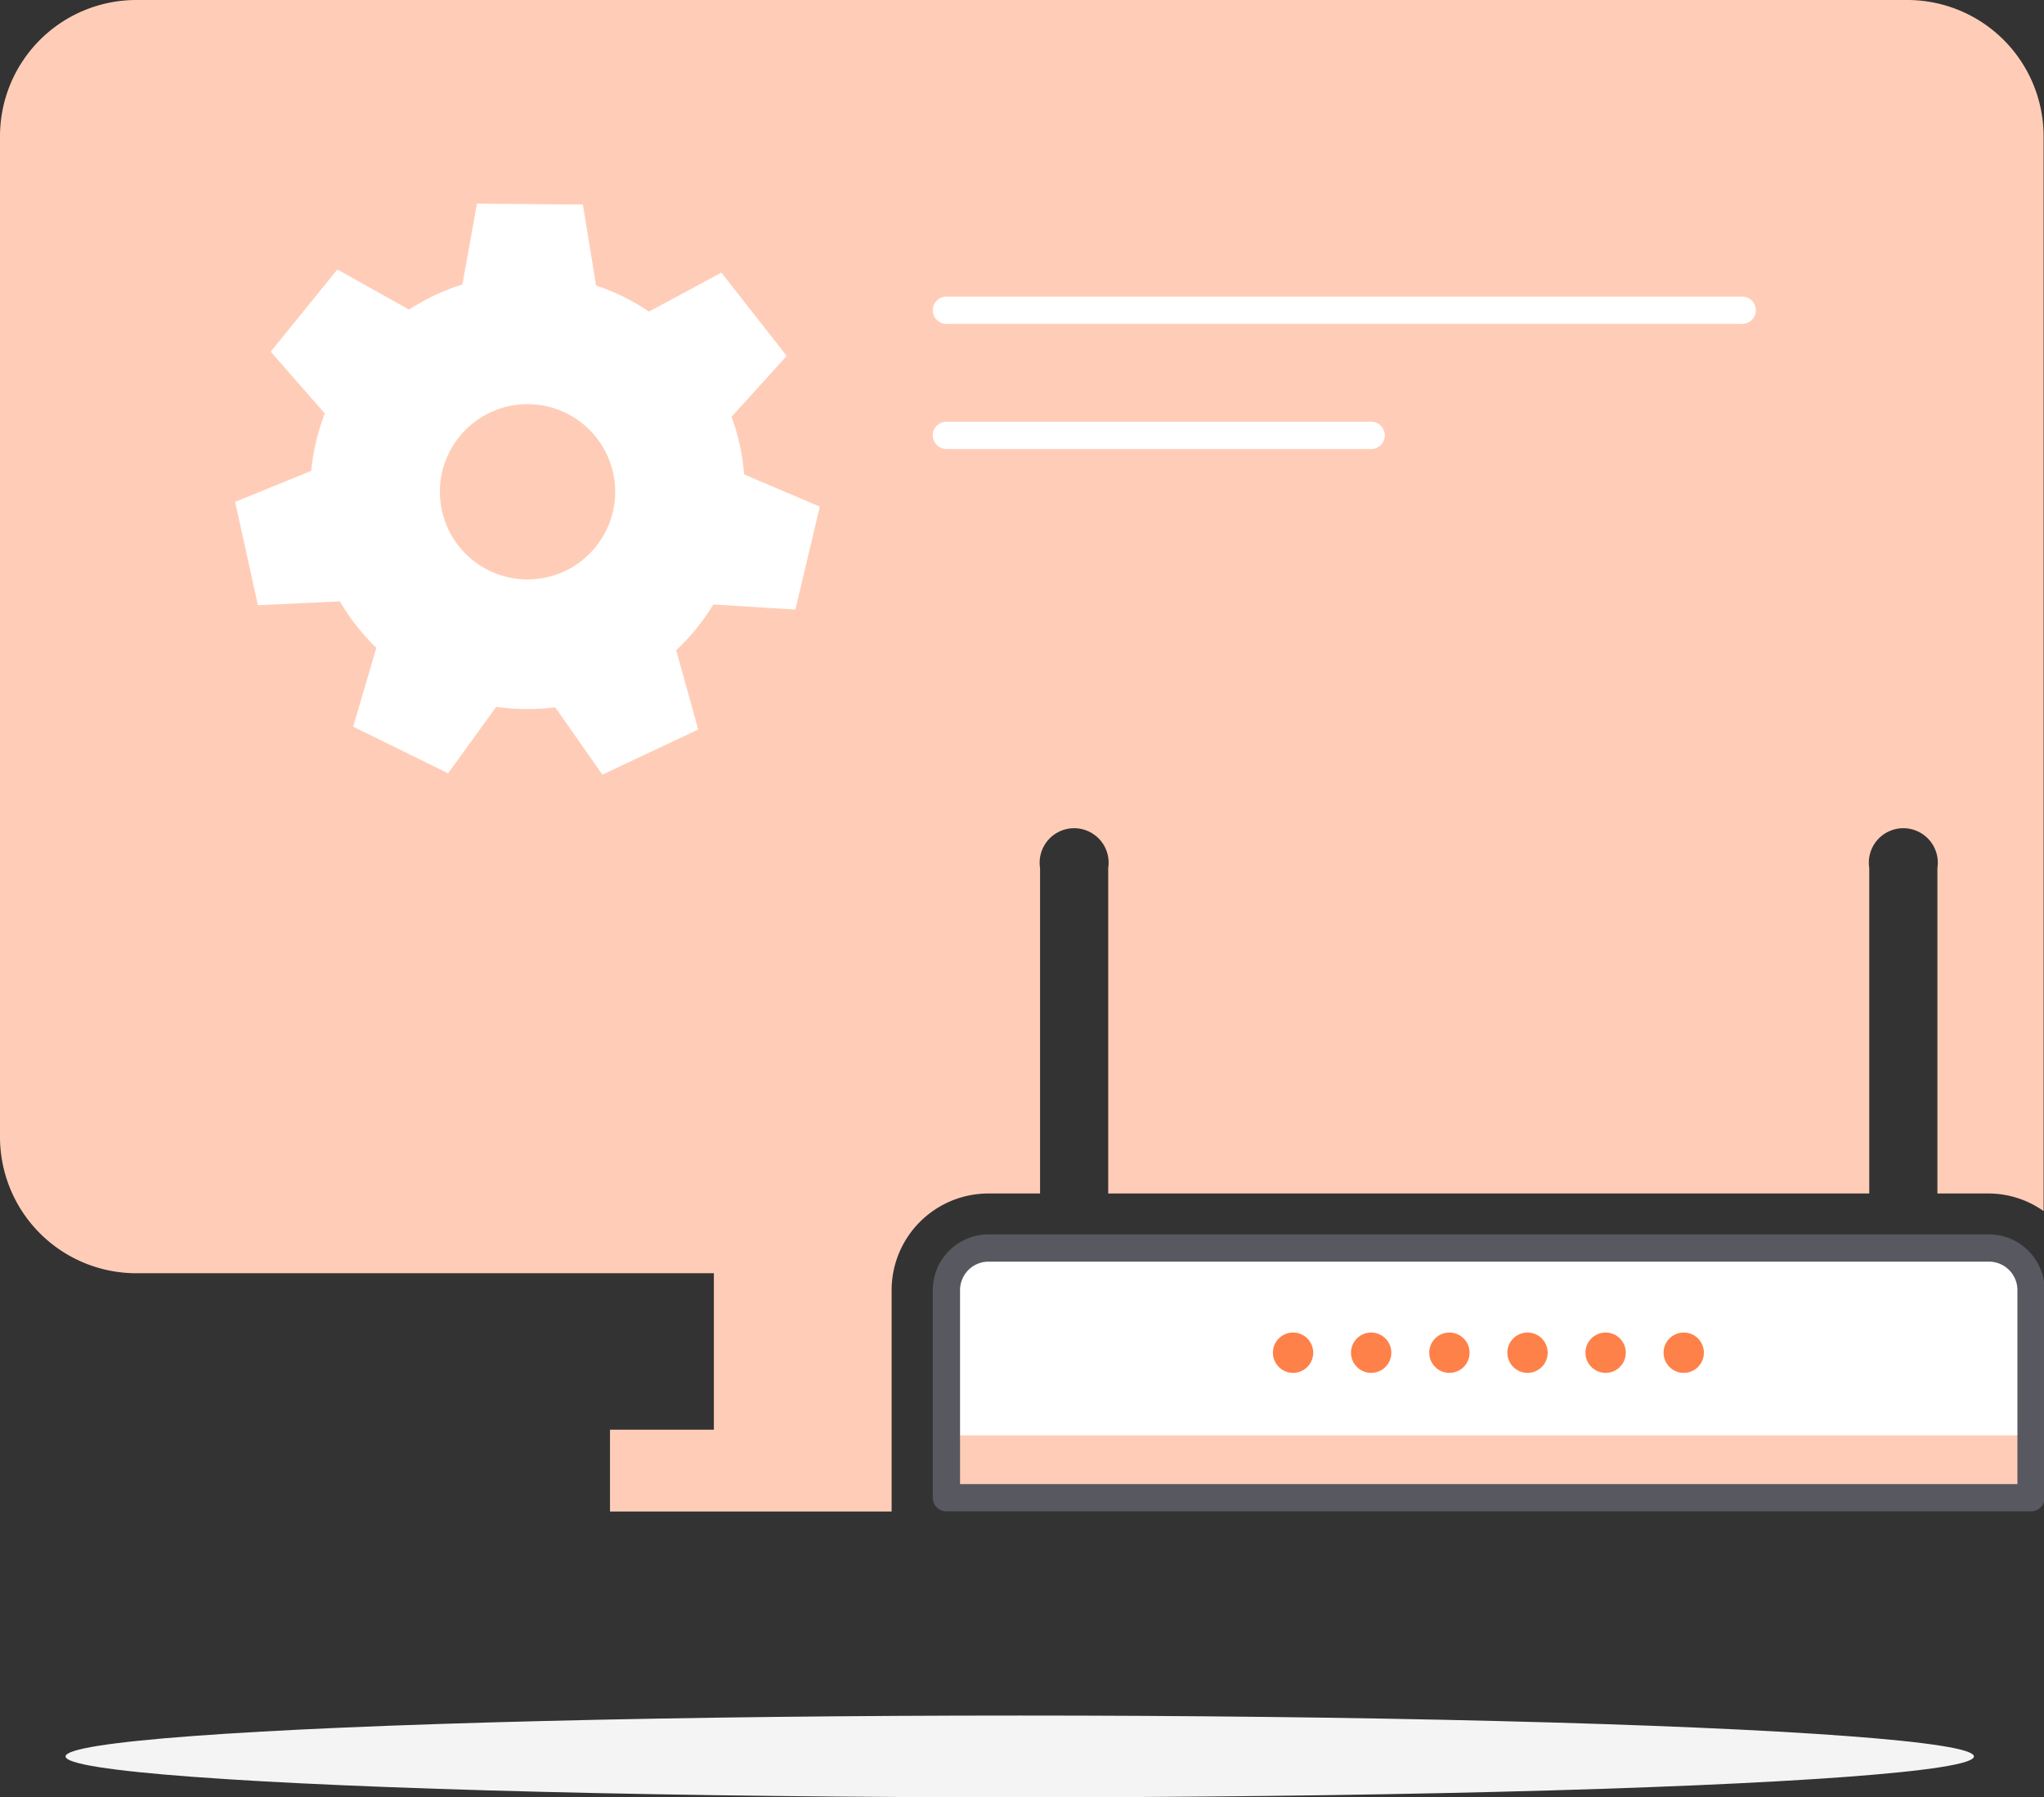 <svg xmlns="http://www.w3.org/2000/svg" width="149.95" height="131.86" viewBox="0 0 149.95 131.86"><rect x="0" y="0" width="149.95" height="131.86" fill="#333333" stroke="none"/><defs><style>.b78df8e5-102a-4418-a610-c4c8c9971a6a{fill:#ffcdb7}.b5caaa71-9c8e-45c7-8cd9-ebf935ff1cb2{fill:#fff}.b3c16dd6-32ff-4e8a-ac30-89d58ee122ba{fill:none;stroke-linecap:round;stroke-linejoin:round;stroke-width:2px}.a51335c2-1ca3-4a44-93f6-f674cc41c6b9{fill:#ff814a}.b3c16dd6-32ff-4e8a-ac30-89d58ee122ba{stroke:#fff}</style></defs><g id="aef2f01a-cc32-4b29-a401-589550033680" data-name="Layer 2"><g id="e03786cd-b14c-4cb1-affe-2c93e828f578" data-name="Layer 1"><path d="M149.92,10V88.85a7,7,0,0,0-4.06-1.29h-3.73V63.68a2.53,2.53,0,1,0-5,0V87.56H81.3V63.68a2.53,2.53,0,1,0-5,0V87.56H72.52a7.1,7.1,0,0,0-7,5.85,7.24,7.24,0,0,0-.11,1.24v16.24H44.75v-6h7.62V93.41H10a10,10,0,0,1-10-10V10A10,10,0,0,1,10,0H139.92A10,10,0,0,1,149.92,10Z" class="b78df8e5-102a-4418-a610-c4c8c9971a6a"/><ellipse cx="74.81" cy="128.86" fill="#f4f4f5" rx="70" ry="3"/><circle cx="38.7" cy="36.08" r="15.94" class="b5caaa71-9c8e-45c7-8cd9-ebf935ff1cb2"/><circle cx="38.7" cy="36.08" r="6.43" class="b78df8e5-102a-4418-a610-c4c8c9971a6a"/><g id="e279f454-18d1-4a13-88be-f98dee4fa359" data-name="&lt;Radial Repeat&gt;"><polygon points="25.91 53.31 32.87 56.73 38.2 49.38 28.47 44.6 25.91 53.31" class="b5caaa71-9c8e-45c7-8cd9-ebf935ff1cb2"/></g><g id="b38d113b-f9b7-4b84-866c-5c6165b1c553" data-name="&lt;Radial Repeat&gt;"><polygon points="17.25 36.82 18.92 44.4 27.99 43.98 25.66 33.39 17.25 36.82" class="b5caaa71-9c8e-45c7-8cd9-ebf935ff1cb2"/></g><g id="a3e2b7ea-dc58-4859-8fcc-be07f1d87123" data-name="&lt;Radial Repeat&gt;"><polygon points="24.75 19.77 19.86 25.8 25.84 32.63 32.67 24.21 24.75 19.77" class="b5caaa71-9c8e-45c7-8cd9-ebf935ff1cb2"/></g><g id="afb76c9a-d6f5-45e7-9039-08a4be523993" data-name="&lt;Radial Repeat&gt;"><polygon points="42.76 15.01 34.99 14.94 33.38 23.88 44.22 23.96 42.76 15.01" class="b5caaa71-9c8e-45c7-8cd9-ebf935ff1cb2"/></g><g id="b2d3ed65-356c-44a9-a3ed-cf00a659950a" data-name="&lt;Radial Repeat&gt;"><polygon points="57.71 26.11 52.92 20 44.92 24.31 51.62 32.84 57.71 26.11" class="b5caaa71-9c8e-45c7-8cd9-ebf935ff1cb2"/></g><g id="b39d151a-1741-4ea3-8ca1-0c3c777ee906" data-name="&lt;Radial Repeat&gt;"><polygon points="58.35 44.72 60.14 37.17 51.78 33.61 49.28 44.16 58.35 44.72" class="b5caaa71-9c8e-45c7-8cd9-ebf935ff1cb2"/></g><g id="a58e2657-25e4-45a0-8a80-78ee7d10562b" data-name="&lt;Radial Repeat&gt;"><polygon points="44.19 56.83 51.22 53.52 48.79 44.77 38.98 49.39 44.19 56.83" class="b5caaa71-9c8e-45c7-8cd9-ebf935ff1cb2"/></g><rect width="79.52" height="9.16" x="69.43" y="100.72" class="b78df8e5-102a-4418-a610-c4c8c9971a6a"/><path d="M149,94.65V105.3H69.43V94.65a3.09,3.09,0,0,1,3.09-3.09h73.34A3.09,3.09,0,0,1,149,94.65Z" class="b5caaa71-9c8e-45c7-8cd9-ebf935ff1cb2"/><path fill="none" stroke="#575860" stroke-linecap="round" stroke-linejoin="round" stroke-width="2" d="M145.86,91.56H72.52a3.09,3.09,0,0,0-3.09,3.09v15.23H149V94.65A3.09,3.09,0,0,0,145.86,91.56Z"/><circle cx="94.86" cy="99.24" r="1.48" class="a51335c2-1ca3-4a44-93f6-f674cc41c6b9"/><circle cx="100.59" cy="99.24" r="1.48" class="a51335c2-1ca3-4a44-93f6-f674cc41c6b9"/><circle cx="106.33" cy="99.24" r="1.48" class="a51335c2-1ca3-4a44-93f6-f674cc41c6b9"/><circle cx="112.06" cy="99.24" r="1.48" class="a51335c2-1ca3-4a44-93f6-f674cc41c6b9"/><circle cx="117.79" cy="99.24" r="1.48" class="a51335c2-1ca3-4a44-93f6-f674cc41c6b9"/><circle cx="123.52" cy="99.24" r="1.48" class="a51335c2-1ca3-4a44-93f6-f674cc41c6b9"/><line x1="69.43" x2="127.81" y1="22.76" y2="22.76" class="b3c16dd6-32ff-4e8a-ac30-89d58ee122ba"/><line x1="69.43" x2="100.59" y1="31.94" y2="31.94" class="b3c16dd6-32ff-4e8a-ac30-89d58ee122ba"/></g></g></svg>